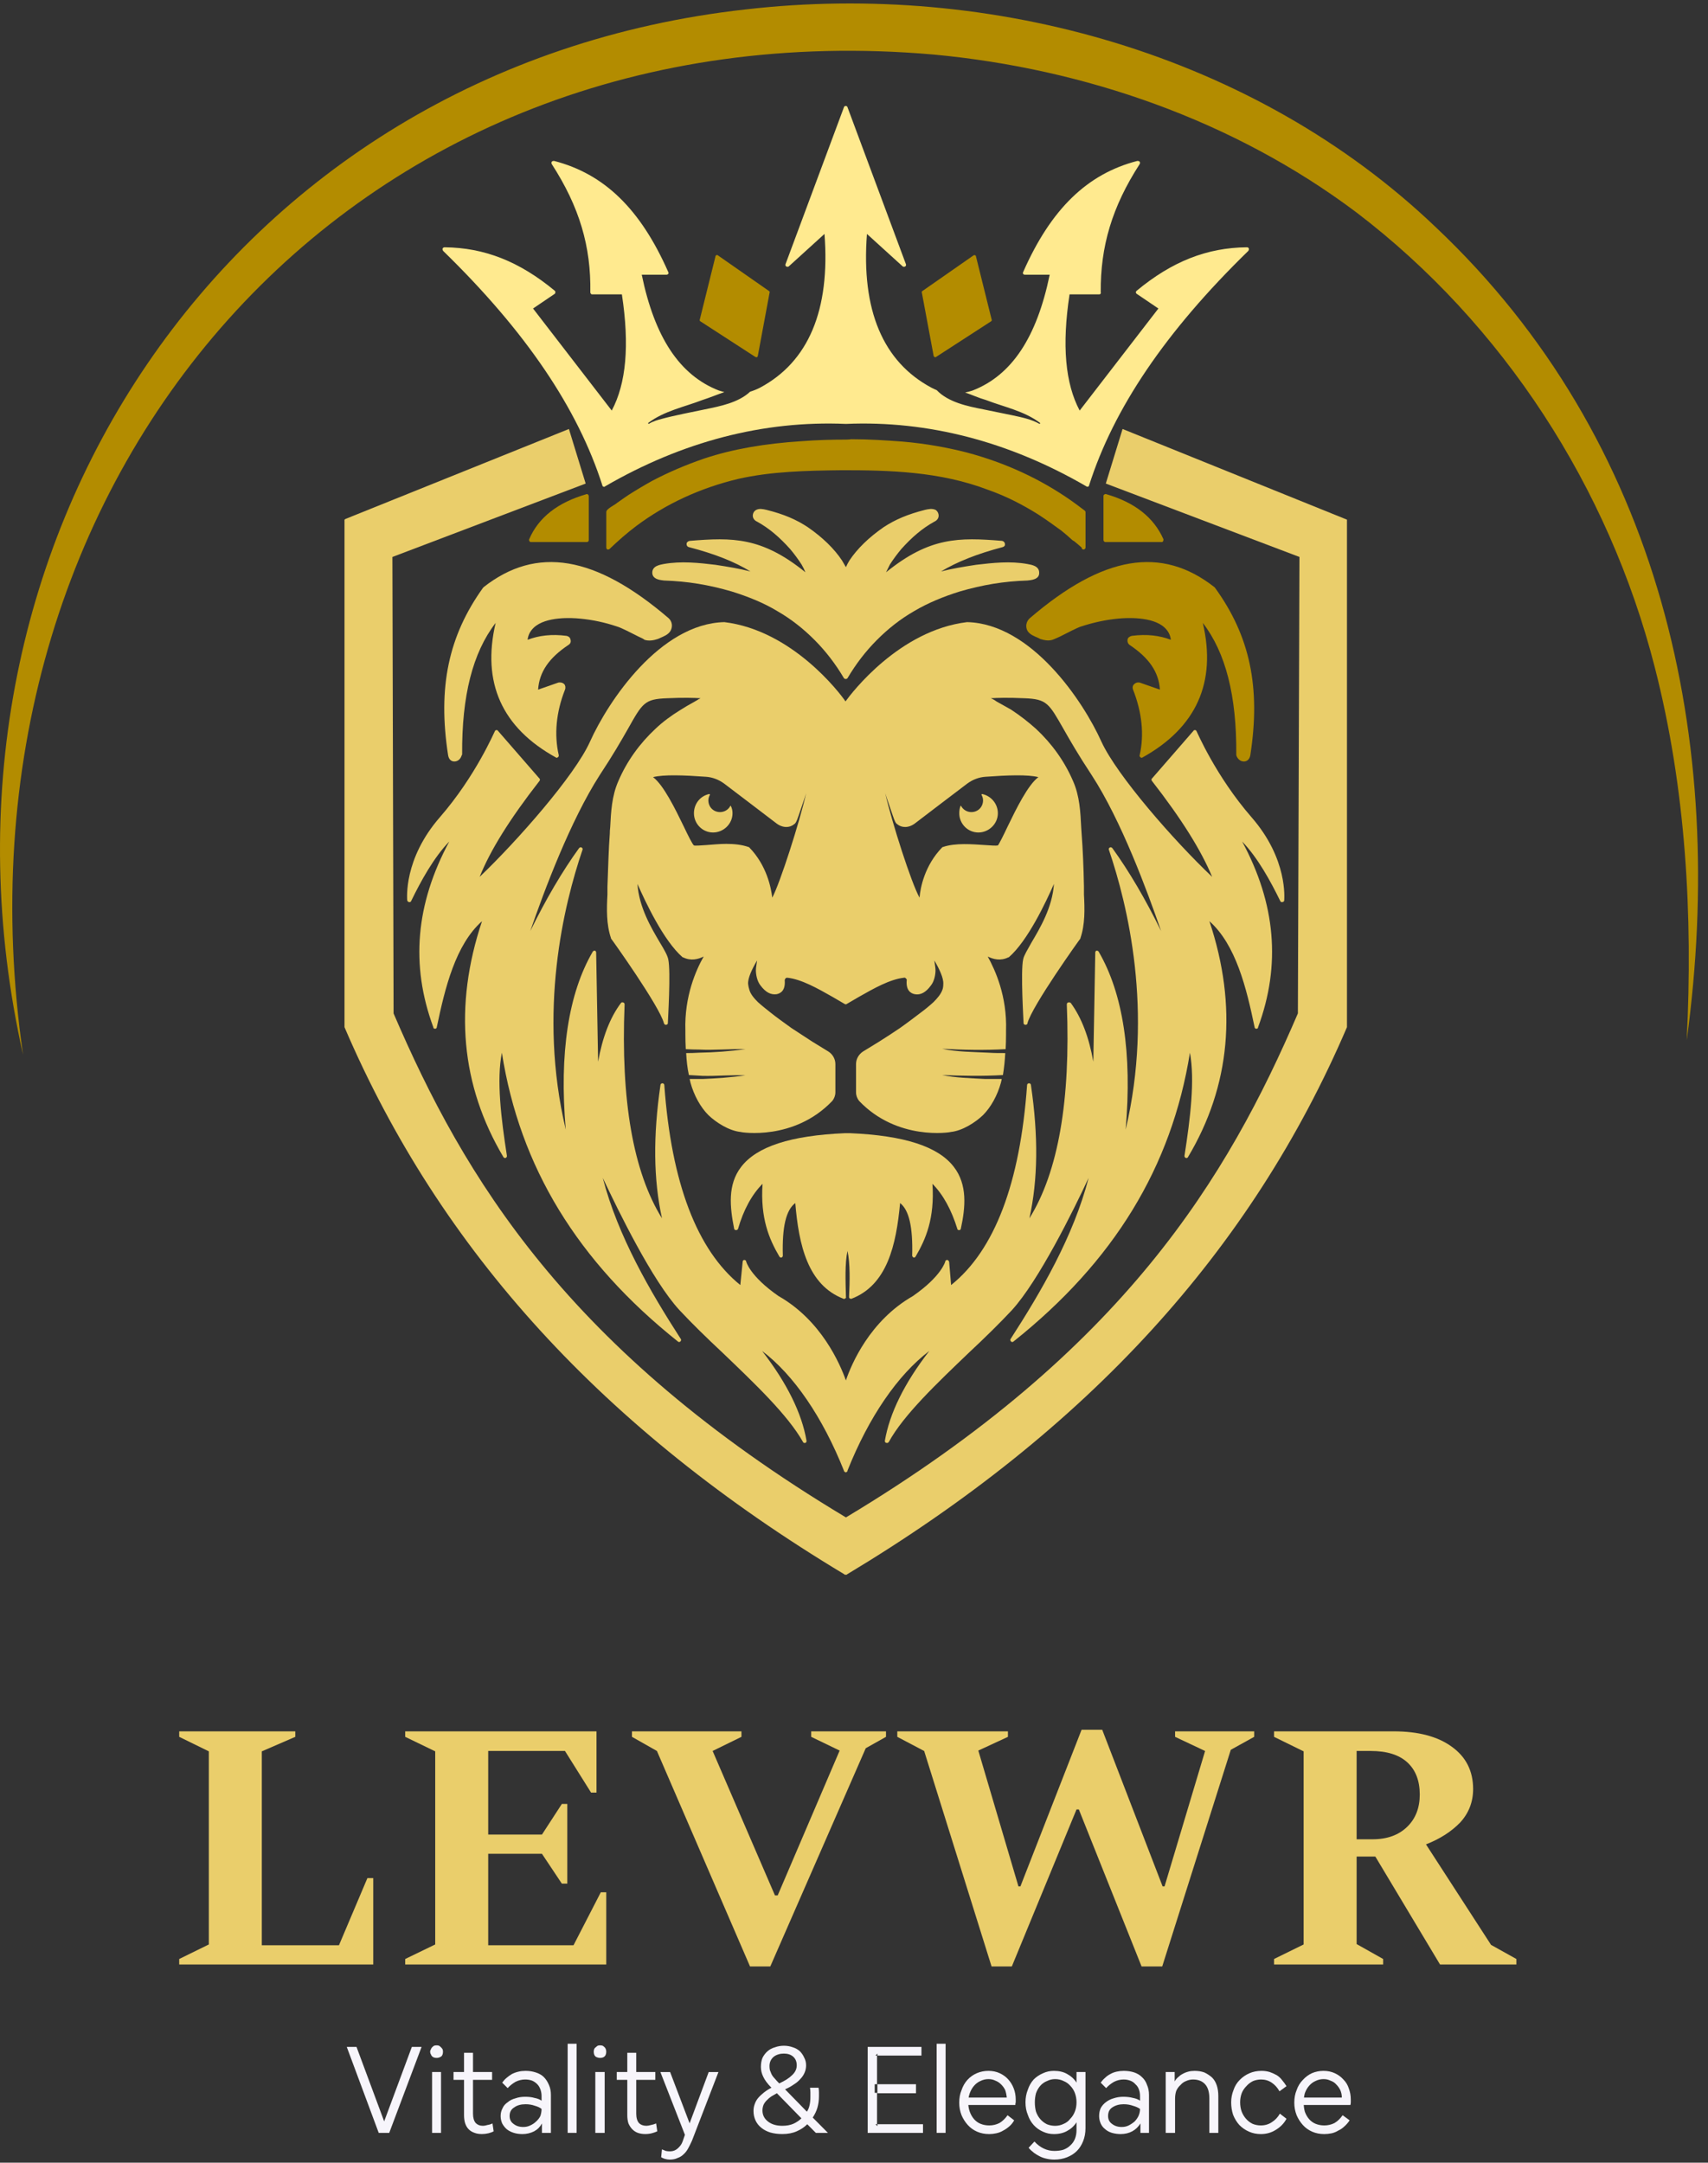 <svg xmlns="http://www.w3.org/2000/svg" fill="none" viewBox="0 0 79 100" height="100" width="79">
<rect x="0" y="0" width="79" height="100" fill="#333333" stroke="none"/>
<g clip-path="url(#clip0_6581_39024)">
<path fill="url(#paint0_linear_6581_39024)" d="M8.289 90.835V90.581L9.659 89.909V80.98L8.289 80.309V80.055H13.659V80.309L12.11 80.98V89.946H15.678L16.993 86.842H17.264V90.835H8.289Z"></path>
<path fill="url(#paint1_linear_6581_39024)" d="M18.742 90.835V90.581L20.13 89.909V80.98L18.742 80.309V80.055H27.59V82.886H27.338L26.131 80.962H22.581V84.828H25.067L25.987 83.412H26.239V87.096H25.987L25.067 85.717H22.581V89.946H26.527L27.789 87.496H28.041V90.835H18.742Z"></path>
<path fill="url(#paint2_linear_6581_39024)" d="M34.691 90.926L30.384 80.962L29.23 80.309V80.055H34.294V80.309L32.961 80.962L35.844 87.641H35.97L38.836 80.944L37.52 80.309V80.055H40.98V80.309L40.043 80.835L35.628 90.926H34.691Z"></path>
<path fill="url(#paint3_linear_6581_39024)" d="M45.863 90.926L42.745 80.963L41.502 80.309V80.055H46.62V80.309L45.25 80.944L47.106 87.224H47.197L50.026 79.982H50.981L53.774 87.224H53.864L55.739 80.963L54.351 80.309V80.055H58.009V80.309L56.928 80.908L53.756 90.926H52.801L49.9 83.667H49.792L46.8 90.926H45.863Z"></path>
<path fill="url(#paint4_linear_6581_39024)" d="M58.928 90.835V90.581L60.297 89.909V80.98L58.928 80.309V80.055H64.46C65.601 80.055 66.496 80.291 67.145 80.763C67.806 81.234 68.136 81.888 68.136 82.723C68.136 83.315 67.938 83.83 67.542 84.265C67.133 84.689 66.605 85.028 65.956 85.281L68.965 89.928L70.137 90.581V90.835H66.605L63.613 85.844H62.748V89.891L63.974 90.581V90.835H58.928ZM63.397 80.962H62.748V85.046H63.487C64.16 85.046 64.694 84.852 65.091 84.465C65.475 84.09 65.668 83.594 65.668 82.977C65.668 82.335 65.475 81.839 65.091 81.488C64.707 81.137 64.142 80.962 63.397 80.962Z" clip-rule="evenodd" fill-rule="evenodd"></path>
<path fill="#F7F5FB" d="M19.049 94.647H19.499L18.003 98.621H17.517L16.039 94.647H16.49L17.805 98.186H17.733L19.049 94.647Z"></path>
<path fill="#F7F5FB" d="M20.075 95.137C20.039 95.125 20.009 95.106 19.985 95.082C19.961 95.058 19.943 95.028 19.931 94.992C19.907 94.955 19.895 94.913 19.895 94.865C19.895 94.828 19.907 94.792 19.931 94.756C19.943 94.719 19.961 94.689 19.985 94.665C20.009 94.641 20.039 94.617 20.075 94.592C20.111 94.58 20.153 94.574 20.201 94.574C20.237 94.574 20.273 94.58 20.309 94.592C20.345 94.617 20.375 94.641 20.399 94.665C20.423 94.689 20.447 94.719 20.471 94.756C20.483 94.792 20.489 94.828 20.489 94.865C20.489 94.913 20.483 94.955 20.471 94.992C20.459 95.028 20.441 95.058 20.417 95.082C20.381 95.106 20.345 95.125 20.309 95.137C20.273 95.149 20.237 95.155 20.201 95.155C20.153 95.155 20.111 95.149 20.075 95.137ZM19.985 98.621V95.808H20.399V98.621H19.985Z"></path>
<path fill="#F7F5FB" d="M22.761 95.807V96.17H20.977V95.807H22.761ZM21.463 95.898V94.918H21.878V95.898H21.463ZM21.878 96.079V97.731C21.878 97.925 21.92 98.07 22.004 98.167C22.088 98.251 22.196 98.294 22.328 98.294C22.4 98.294 22.473 98.281 22.545 98.257C22.628 98.245 22.707 98.221 22.779 98.185L22.833 98.548C22.773 98.584 22.695 98.614 22.598 98.638C22.49 98.663 22.388 98.675 22.292 98.675C22.16 98.675 22.046 98.657 21.95 98.62C21.842 98.584 21.752 98.53 21.68 98.457C21.608 98.384 21.553 98.294 21.517 98.185C21.481 98.076 21.463 97.949 21.463 97.804V96.079H21.878Z"></path>
<path fill="#F7F5FB" d="M23.228 96.298C23.288 96.214 23.355 96.141 23.427 96.081C23.511 96.008 23.595 95.947 23.679 95.899C23.775 95.851 23.877 95.814 23.985 95.79C24.081 95.766 24.189 95.754 24.31 95.754C24.478 95.754 24.634 95.778 24.778 95.826C24.934 95.875 25.061 95.947 25.157 96.044C25.253 96.141 25.331 96.262 25.391 96.407C25.451 96.54 25.481 96.692 25.481 96.861V98.621H25.067V98.186C24.982 98.343 24.862 98.464 24.706 98.549C24.538 98.633 24.358 98.676 24.165 98.676C24.021 98.676 23.889 98.658 23.769 98.621C23.649 98.585 23.541 98.531 23.445 98.458C23.36 98.385 23.288 98.295 23.228 98.186C23.18 98.077 23.156 97.962 23.156 97.841C23.156 97.708 23.186 97.587 23.246 97.478C23.294 97.369 23.372 97.278 23.481 97.206C23.577 97.121 23.697 97.061 23.841 97.024C23.973 96.976 24.123 96.952 24.292 96.952C24.46 96.952 24.604 96.97 24.724 97.006C24.856 97.03 24.964 97.073 25.049 97.133V96.915C25.049 96.806 25.03 96.704 24.994 96.607C24.958 96.51 24.91 96.431 24.85 96.371C24.778 96.298 24.7 96.244 24.616 96.208C24.52 96.171 24.412 96.153 24.292 96.153C24.135 96.153 23.985 96.189 23.841 96.262C23.697 96.347 23.577 96.444 23.481 96.552L23.228 96.298ZM23.751 98.204C23.871 98.301 24.021 98.349 24.201 98.349C24.322 98.349 24.43 98.325 24.526 98.277C24.634 98.228 24.724 98.168 24.796 98.095C24.88 98.022 24.946 97.938 24.994 97.841C25.03 97.732 25.049 97.623 25.049 97.514C24.976 97.454 24.874 97.406 24.742 97.369C24.61 97.321 24.466 97.297 24.31 97.297C24.093 97.297 23.919 97.345 23.787 97.442C23.643 97.526 23.571 97.659 23.571 97.841C23.571 97.998 23.631 98.119 23.751 98.204Z" clip-rule="evenodd" fill-rule="evenodd"></path>
<path fill="#F7F5FB" d="M26.256 94.5H26.67V98.62H26.256V94.5Z"></path>
<path fill="#F7F5FB" d="M27.643 95.137C27.595 95.125 27.559 95.106 27.535 95.082C27.511 95.058 27.493 95.028 27.481 94.992C27.469 94.955 27.463 94.913 27.463 94.865C27.463 94.828 27.469 94.792 27.481 94.756C27.493 94.719 27.517 94.689 27.553 94.665C27.577 94.641 27.607 94.617 27.643 94.592C27.679 94.58 27.715 94.574 27.751 94.574C27.799 94.574 27.841 94.58 27.877 94.592C27.913 94.617 27.944 94.641 27.968 94.665C27.992 94.689 28.01 94.719 28.022 94.756C28.034 94.792 28.04 94.828 28.04 94.865C28.04 94.913 28.034 94.955 28.022 94.992C28.01 95.028 27.992 95.058 27.968 95.082C27.944 95.106 27.913 95.125 27.877 95.137C27.841 95.149 27.799 95.155 27.751 95.155C27.715 95.155 27.679 95.149 27.643 95.137ZM27.535 98.621V95.808H27.968V98.621H27.535Z"></path>
<path fill="#F7F5FB" d="M30.311 95.807V96.17H28.527V95.807H30.311ZM29.014 95.898V94.918H29.428V95.898H29.014ZM29.428 96.079V97.731C29.428 97.925 29.47 98.07 29.555 98.167C29.639 98.251 29.753 98.294 29.897 98.294C29.957 98.294 30.029 98.281 30.113 98.257C30.185 98.245 30.263 98.221 30.348 98.185L30.401 98.548C30.329 98.584 30.245 98.614 30.149 98.638C30.053 98.663 29.951 98.675 29.843 98.675C29.723 98.675 29.609 98.657 29.5 98.62C29.404 98.584 29.32 98.53 29.248 98.457C29.176 98.384 29.116 98.294 29.068 98.185C29.032 98.076 29.014 97.949 29.014 97.804V96.079H29.428Z"></path>
<path fill="#F7F5FB" d="M30.545 95.809H30.995L31.933 98.277H31.86L32.779 95.809H33.23L32.005 98.985C31.945 99.118 31.884 99.239 31.824 99.348C31.764 99.457 31.692 99.547 31.608 99.62C31.536 99.692 31.446 99.747 31.338 99.783C31.242 99.832 31.122 99.856 30.977 99.856C30.905 99.856 30.827 99.844 30.743 99.82C30.671 99.795 30.617 99.771 30.581 99.747L30.617 99.384C30.677 99.408 30.737 99.432 30.797 99.457C30.857 99.469 30.917 99.475 30.977 99.475C31.073 99.475 31.158 99.457 31.23 99.42C31.302 99.384 31.368 99.329 31.428 99.257C31.488 99.196 31.536 99.118 31.572 99.021C31.608 98.924 31.644 98.821 31.68 98.712L30.545 95.809Z"></path>
<path fill="#F7F5FB" d="M37.339 98.222C37.206 98.355 37.044 98.464 36.852 98.548C36.66 98.633 36.438 98.675 36.185 98.675C35.981 98.675 35.795 98.651 35.627 98.603C35.47 98.554 35.332 98.482 35.212 98.385C35.092 98.288 35.002 98.173 34.942 98.04C34.882 97.907 34.852 97.762 34.852 97.605C34.852 97.496 34.87 97.393 34.906 97.296C34.942 97.187 34.996 97.09 35.068 97.006C35.14 96.921 35.23 96.836 35.338 96.751C35.446 96.667 35.56 96.594 35.681 96.534C35.501 96.352 35.374 96.183 35.302 96.025C35.23 95.88 35.194 95.729 35.194 95.572C35.194 95.415 35.218 95.275 35.266 95.154C35.326 95.034 35.404 94.931 35.501 94.846C35.596 94.761 35.711 94.701 35.843 94.664C35.975 94.616 36.113 94.592 36.257 94.592C36.401 94.592 36.54 94.616 36.672 94.664C36.792 94.701 36.9 94.761 36.996 94.846C37.08 94.931 37.146 95.027 37.194 95.136C37.255 95.245 37.284 95.366 37.284 95.499C37.284 95.62 37.26 95.735 37.212 95.844C37.164 95.953 37.098 96.05 37.014 96.134C36.93 96.231 36.828 96.316 36.708 96.388C36.588 96.473 36.456 96.546 36.311 96.606L37.321 97.641C37.381 97.556 37.423 97.453 37.447 97.332C37.471 97.223 37.483 97.103 37.483 96.969C37.483 96.897 37.483 96.824 37.483 96.751C37.483 96.679 37.477 96.606 37.465 96.534H37.861C37.873 96.606 37.879 96.673 37.879 96.733C37.879 96.806 37.879 96.873 37.879 96.933C37.879 97.115 37.855 97.29 37.807 97.459C37.759 97.617 37.687 97.768 37.591 97.913L38.294 98.621H37.735L37.339 98.222ZM35.933 96.788C35.849 96.836 35.765 96.885 35.681 96.933C35.609 96.981 35.536 97.042 35.465 97.115C35.404 97.175 35.356 97.242 35.32 97.314C35.284 97.399 35.266 97.49 35.266 97.586C35.266 97.792 35.35 97.962 35.519 98.094C35.687 98.228 35.909 98.294 36.185 98.294C36.377 98.294 36.546 98.264 36.69 98.203C36.846 98.131 36.972 98.046 37.068 97.949L35.933 96.788ZM36.636 95.953C36.78 95.82 36.852 95.669 36.852 95.499C36.852 95.33 36.798 95.197 36.69 95.1C36.582 95.003 36.437 94.955 36.257 94.955C36.161 94.955 36.077 94.967 36.005 94.991C35.921 95.015 35.849 95.052 35.789 95.1C35.729 95.148 35.681 95.209 35.645 95.281C35.609 95.354 35.591 95.439 35.591 95.535C35.591 95.596 35.597 95.657 35.609 95.717C35.633 95.778 35.657 95.838 35.681 95.898C35.717 95.971 35.765 96.038 35.825 96.098C35.885 96.171 35.957 96.249 36.041 96.334C36.305 96.213 36.504 96.086 36.636 95.953Z" clip-rule="evenodd" fill-rule="evenodd"></path>
<path fill="#F7F5FB" d="M42.692 98.222V98.621H40.133V94.647H42.62V95.046H40.565V96.371H40.457V96.77H40.565V98.222H42.692ZM40.583 95.046V94.955L40.493 95.046H40.583ZM40.583 98.222H40.493L40.583 98.312V98.222ZM42.367 96.788V96.371H40.583V96.788H42.367Z" clip-rule="evenodd" fill-rule="evenodd"></path>
<path fill="#F7F5FB" d="M43.322 94.5H43.737V98.62H43.322V94.5Z"></path>
<path fill="#F7F5FB" d="M44.475 96.643C44.535 96.462 44.626 96.304 44.746 96.171C44.866 96.038 45.01 95.935 45.178 95.863C45.346 95.79 45.527 95.754 45.719 95.754C45.911 95.754 46.085 95.79 46.241 95.863C46.398 95.935 46.53 96.032 46.638 96.153C46.746 96.274 46.83 96.413 46.89 96.571C46.95 96.728 46.98 96.897 46.98 97.079C46.98 97.127 46.98 97.169 46.98 97.206C46.968 97.242 46.962 97.284 46.962 97.333H44.692V96.988H46.566C46.554 96.867 46.53 96.752 46.494 96.643C46.446 96.546 46.386 96.462 46.313 96.389C46.23 96.304 46.139 96.244 46.043 96.208C45.947 96.159 45.839 96.135 45.719 96.135C45.587 96.135 45.461 96.165 45.34 96.226C45.232 96.274 45.136 96.347 45.052 96.444C44.968 96.54 44.902 96.655 44.854 96.788C44.806 96.921 44.782 97.061 44.782 97.206C44.782 97.363 44.806 97.508 44.854 97.641C44.902 97.774 44.968 97.889 45.052 97.986C45.136 98.083 45.238 98.156 45.358 98.204C45.478 98.252 45.611 98.277 45.755 98.277C45.923 98.277 46.079 98.24 46.223 98.168C46.367 98.083 46.494 97.962 46.602 97.805L46.908 98.041C46.848 98.15 46.776 98.24 46.692 98.313C46.596 98.397 46.5 98.464 46.404 98.513C46.307 98.573 46.199 98.615 46.079 98.64C45.971 98.664 45.863 98.676 45.755 98.676C45.551 98.676 45.364 98.64 45.196 98.567C45.028 98.494 44.884 98.391 44.764 98.258C44.644 98.125 44.547 97.974 44.475 97.805C44.403 97.623 44.367 97.43 44.367 97.224C44.367 97.006 44.403 96.812 44.475 96.643Z"></path>
<path fill="#F7F5FB" d="M47.54 96.625C47.6 96.444 47.69 96.286 47.81 96.153C47.93 96.032 48.074 95.935 48.243 95.863C48.399 95.79 48.567 95.754 48.747 95.754C48.988 95.754 49.192 95.802 49.36 95.899C49.54 95.996 49.684 96.129 49.792 96.298V95.808H50.207V98.404C50.207 98.621 50.171 98.821 50.099 99.002C50.027 99.184 49.931 99.335 49.81 99.456C49.69 99.577 49.54 99.674 49.36 99.747C49.18 99.819 48.981 99.856 48.765 99.856C48.645 99.856 48.531 99.843 48.423 99.819C48.303 99.795 48.195 99.759 48.098 99.71C48.002 99.662 47.912 99.608 47.828 99.547C47.732 99.474 47.648 99.396 47.576 99.311L47.846 99.021C47.978 99.166 48.123 99.275 48.279 99.347C48.435 99.42 48.597 99.456 48.765 99.456C48.921 99.456 49.06 99.438 49.18 99.402C49.312 99.353 49.42 99.287 49.504 99.202C49.6 99.117 49.672 99.014 49.72 98.894C49.768 98.773 49.792 98.64 49.792 98.494V98.131C49.684 98.301 49.54 98.434 49.36 98.531C49.192 98.627 48.988 98.676 48.747 98.676C48.567 98.676 48.399 98.64 48.243 98.567C48.074 98.494 47.93 98.391 47.81 98.258C47.69 98.125 47.6 97.968 47.54 97.787C47.468 97.617 47.432 97.424 47.432 97.206C47.432 97 47.468 96.806 47.54 96.625ZM48.423 96.226C48.303 96.274 48.201 96.347 48.116 96.444C48.032 96.54 47.966 96.655 47.918 96.788C47.882 96.921 47.864 97.061 47.864 97.206C47.864 97.363 47.882 97.508 47.918 97.641C47.966 97.774 48.032 97.889 48.116 97.986C48.201 98.083 48.303 98.162 48.423 98.222C48.543 98.27 48.669 98.295 48.801 98.295C48.945 98.295 49.078 98.264 49.198 98.204C49.318 98.156 49.42 98.077 49.504 97.968C49.6 97.871 49.672 97.756 49.72 97.623C49.768 97.502 49.792 97.363 49.792 97.206C49.792 97.061 49.768 96.921 49.72 96.788C49.672 96.655 49.6 96.54 49.504 96.444C49.42 96.347 49.318 96.274 49.198 96.226C49.078 96.165 48.945 96.135 48.801 96.135C48.669 96.135 48.543 96.165 48.423 96.226Z" clip-rule="evenodd" fill-rule="evenodd"></path>
<path fill="#F7F5FB" d="M50.91 96.298C50.97 96.214 51.036 96.141 51.108 96.081C51.18 96.008 51.264 95.947 51.36 95.899C51.444 95.851 51.541 95.814 51.649 95.79C51.757 95.766 51.865 95.754 51.973 95.754C52.153 95.754 52.316 95.778 52.46 95.826C52.604 95.875 52.724 95.947 52.82 96.044C52.928 96.141 53.006 96.262 53.054 96.407C53.114 96.54 53.144 96.692 53.144 96.861V98.621H52.748V98.186C52.652 98.343 52.526 98.464 52.37 98.549C52.213 98.633 52.033 98.676 51.829 98.676C51.697 98.676 51.565 98.658 51.432 98.621C51.312 98.585 51.21 98.531 51.126 98.458C51.03 98.385 50.958 98.295 50.91 98.186C50.862 98.077 50.838 97.962 50.838 97.841C50.838 97.708 50.862 97.587 50.91 97.478C50.97 97.369 51.048 97.278 51.144 97.206C51.252 97.121 51.372 97.061 51.505 97.024C51.649 96.976 51.799 96.952 51.955 96.952C52.123 96.952 52.273 96.97 52.406 97.006C52.538 97.03 52.646 97.073 52.73 97.133V96.915C52.73 96.806 52.712 96.704 52.676 96.607C52.64 96.51 52.586 96.431 52.514 96.371C52.454 96.298 52.376 96.244 52.28 96.208C52.183 96.171 52.081 96.153 51.973 96.153C51.817 96.153 51.667 96.189 51.523 96.262C51.378 96.347 51.258 96.444 51.162 96.552L50.91 96.298ZM51.432 98.204C51.553 98.301 51.703 98.349 51.883 98.349C52.003 98.349 52.111 98.325 52.207 98.277C52.303 98.228 52.394 98.168 52.478 98.095C52.55 98.022 52.61 97.938 52.658 97.841C52.706 97.732 52.73 97.623 52.73 97.514C52.646 97.454 52.538 97.406 52.406 97.369C52.273 97.321 52.129 97.297 51.973 97.297C51.769 97.297 51.595 97.345 51.45 97.442C51.318 97.526 51.252 97.659 51.252 97.841C51.252 97.998 51.312 98.119 51.432 98.204Z" clip-rule="evenodd" fill-rule="evenodd"></path>
<path fill="#F7F5FB" d="M53.918 95.808H54.332V96.244C54.368 96.171 54.423 96.105 54.495 96.044C54.555 95.984 54.621 95.935 54.693 95.899C54.777 95.851 54.867 95.814 54.963 95.79C55.047 95.766 55.143 95.754 55.252 95.754C55.42 95.754 55.57 95.778 55.702 95.826C55.834 95.887 55.954 95.966 56.062 96.062C56.159 96.159 56.231 96.28 56.279 96.425C56.327 96.571 56.351 96.734 56.351 96.915V98.621H55.936V97.024C55.936 96.734 55.87 96.516 55.738 96.371C55.606 96.226 55.42 96.153 55.179 96.153C55.071 96.153 54.963 96.177 54.855 96.226C54.759 96.262 54.675 96.323 54.603 96.407C54.519 96.48 54.453 96.571 54.404 96.68C54.368 96.788 54.35 96.909 54.35 97.043V98.621H53.918V95.808Z"></path>
<path fill="#F7F5FB" d="M57.053 96.643C57.113 96.462 57.21 96.304 57.342 96.171C57.474 96.038 57.624 95.935 57.792 95.863C57.96 95.79 58.147 95.754 58.351 95.754C58.483 95.754 58.609 95.772 58.729 95.808C58.837 95.845 58.946 95.893 59.054 95.954C59.15 96.014 59.234 96.093 59.306 96.189C59.378 96.274 59.444 96.365 59.504 96.462L59.18 96.698C59.084 96.528 58.964 96.395 58.819 96.298C58.675 96.201 58.513 96.153 58.333 96.153C58.201 96.153 58.075 96.177 57.955 96.226C57.834 96.286 57.732 96.365 57.648 96.462C57.552 96.558 57.48 96.667 57.432 96.788C57.384 96.921 57.36 97.061 57.36 97.206C57.36 97.363 57.384 97.508 57.432 97.641C57.48 97.762 57.546 97.871 57.63 97.968C57.714 98.065 57.816 98.143 57.937 98.204C58.057 98.252 58.183 98.277 58.315 98.277C58.507 98.277 58.675 98.228 58.819 98.131C58.976 98.034 59.102 97.901 59.198 97.732L59.504 97.968C59.396 98.174 59.234 98.343 59.018 98.476C58.813 98.609 58.579 98.676 58.315 98.676C58.123 98.676 57.942 98.64 57.774 98.567C57.606 98.494 57.456 98.391 57.324 98.258C57.204 98.125 57.108 97.968 57.035 97.787C56.975 97.605 56.945 97.411 56.945 97.206C56.945 97.012 56.981 96.825 57.053 96.643Z"></path>
<path fill="#F7F5FB" d="M59.973 96.643C60.034 96.462 60.13 96.304 60.262 96.171C60.382 96.038 60.52 95.935 60.676 95.863C60.844 95.79 61.025 95.754 61.217 95.754C61.409 95.754 61.583 95.79 61.739 95.863C61.896 95.935 62.028 96.032 62.136 96.153C62.256 96.274 62.34 96.413 62.388 96.571C62.448 96.728 62.478 96.897 62.478 97.079C62.478 97.127 62.478 97.169 62.478 97.206C62.478 97.242 62.472 97.284 62.46 97.333H60.19L60.208 96.988H62.064C62.064 96.867 62.04 96.752 61.992 96.643C61.944 96.546 61.884 96.462 61.812 96.389C61.739 96.304 61.649 96.244 61.541 96.208C61.445 96.159 61.337 96.135 61.217 96.135C61.085 96.135 60.959 96.165 60.838 96.226C60.73 96.274 60.634 96.347 60.55 96.444C60.466 96.54 60.4 96.655 60.352 96.788C60.316 96.921 60.298 97.061 60.298 97.206C60.298 97.363 60.316 97.508 60.352 97.641C60.4 97.774 60.466 97.889 60.55 97.986C60.634 98.083 60.736 98.156 60.856 98.204C60.977 98.252 61.109 98.277 61.253 98.277C61.421 98.277 61.577 98.24 61.721 98.168C61.866 98.083 61.992 97.962 62.1 97.805L62.424 98.041C62.352 98.15 62.274 98.24 62.19 98.313C62.106 98.397 62.01 98.464 61.902 98.513C61.806 98.573 61.703 98.615 61.595 98.64C61.475 98.664 61.361 98.676 61.253 98.676C61.049 98.676 60.862 98.64 60.694 98.567C60.526 98.494 60.382 98.391 60.262 98.258C60.142 98.125 60.045 97.974 59.973 97.805C59.901 97.623 59.865 97.43 59.865 97.224C59.865 97.006 59.901 96.812 59.973 96.643Z"></path>
<path fill="url(#paint5_linear_6581_39024)" d="M24.565 25.064C24.529 25.064 24.493 25.046 24.493 25.028C24.469 24.991 24.463 24.961 24.475 24.937C24.907 23.921 25.808 23.231 27.124 22.85C27.148 22.838 27.172 22.844 27.196 22.868C27.214 22.886 27.232 22.904 27.232 22.941V24.973C27.232 25.027 27.196 25.064 27.142 25.064H24.565Z"></path>
<path fill="url(#paint6_linear_6581_39024)" d="M22.366 27.151C24.817 25.227 27.538 25.681 30.926 28.585C31.088 28.73 31.125 28.966 31.016 29.166C30.908 29.347 30.71 29.42 30.548 29.492L30.512 29.51C30.488 29.523 30.458 29.535 30.422 29.547C30.259 29.601 30.025 29.655 29.809 29.583C29.773 29.547 29.665 29.492 29.539 29.438C29.214 29.274 28.728 29.02 28.529 28.966C27.989 28.784 27.412 28.657 26.817 28.603C26.457 28.567 25.25 28.494 24.691 29.02C24.523 29.178 24.427 29.365 24.403 29.583C24.925 29.383 25.52 29.311 26.205 29.401C26.295 29.42 26.367 29.474 26.385 29.565C26.421 29.674 26.385 29.764 26.295 29.819C25.394 30.418 24.943 31.071 24.889 31.888L25.826 31.561C25.916 31.543 26.025 31.561 26.097 31.634C26.151 31.688 26.169 31.797 26.133 31.888C25.718 32.941 25.628 33.975 25.844 34.919C25.844 34.955 25.844 34.991 25.808 35.009C25.772 35.046 25.736 35.046 25.718 35.028C23.213 33.648 22.276 31.561 22.925 28.802C21.862 30.182 21.357 32.178 21.375 34.882C21.375 34.895 21.369 34.907 21.357 34.919C21.303 35.1 21.177 35.209 21.015 35.209C20.889 35.209 20.762 35.136 20.726 34.919C20.24 31.779 20.744 29.401 22.348 27.169C22.36 27.169 22.366 27.163 22.366 27.151Z"></path>
<path fill="url(#paint7_linear_6581_39024)" d="M34.927 16.498L32.404 14.864C32.368 14.846 32.35 14.81 32.368 14.774L33.089 11.87C33.089 11.833 33.107 11.809 33.144 11.797C33.167 11.785 33.191 11.791 33.215 11.815L35.558 13.449C35.594 13.467 35.612 13.503 35.594 13.539L35.054 16.443C35.054 16.467 35.042 16.492 35.017 16.516C35.006 16.516 34.993 16.516 34.981 16.516C34.958 16.516 34.939 16.51 34.927 16.498Z"></path>
<path fill="url(#paint8_linear_6581_39024)" d="M43.181 16.443L42.64 13.539C42.622 13.503 42.64 13.467 42.676 13.448L45.019 11.815C45.037 11.797 45.073 11.797 45.091 11.797C45.127 11.815 45.145 11.833 45.145 11.87L45.866 14.773C45.884 14.81 45.866 14.846 45.83 14.864L43.307 16.497C43.295 16.509 43.283 16.516 43.271 16.516C43.259 16.516 43.247 16.516 43.235 16.516C43.199 16.491 43.181 16.467 43.181 16.443Z"></path>
<path fill="#EACE6B" d="M33.089 26.116C33.684 26.207 34.225 26.297 34.711 26.424C33.972 25.971 33.053 25.608 31.864 25.299C31.792 25.281 31.756 25.227 31.756 25.154C31.756 25.081 31.81 25.027 31.9 25.009C33.882 24.846 35.234 24.827 37.252 26.461C37.204 26.34 37.144 26.219 37.072 26.098C36.916 25.856 36.742 25.62 36.549 25.39C36.063 24.846 35.576 24.428 35.018 24.12C34.891 24.065 34.819 23.956 34.819 23.847C34.819 23.738 34.873 23.63 34.981 23.575C35.126 23.503 35.288 23.539 35.45 23.575C36.261 23.775 36.838 24.029 37.36 24.374C38.045 24.846 38.586 25.372 38.946 25.916C39.006 26.013 39.066 26.116 39.126 26.225C39.175 26.116 39.228 26.013 39.288 25.916C39.649 25.372 40.19 24.846 40.874 24.374C41.397 24.029 41.992 23.775 42.785 23.575C42.947 23.539 43.109 23.503 43.271 23.575C43.361 23.63 43.415 23.738 43.415 23.847C43.415 23.956 43.343 24.065 43.217 24.12C42.658 24.428 42.172 24.846 41.685 25.39C41.493 25.62 41.319 25.856 41.163 26.098C41.103 26.219 41.042 26.34 40.983 26.461C43.001 24.827 44.352 24.846 46.353 25.009C46.425 25.027 46.479 25.081 46.479 25.154C46.497 25.227 46.443 25.281 46.371 25.299C45.199 25.608 44.28 25.971 43.523 26.424C44.01 26.297 44.551 26.207 45.145 26.116C45.92 26.025 46.731 25.934 47.524 26.08C47.722 26.116 48.065 26.17 48.065 26.479C48.083 26.806 47.668 26.824 47.524 26.842C46.425 26.878 45.452 27.041 44.389 27.35C43.632 27.586 42.929 27.876 42.28 28.258C41.649 28.62 41.073 29.074 40.55 29.601C40.045 30.109 39.595 30.689 39.198 31.361C39.175 31.385 39.15 31.397 39.126 31.397C39.09 31.397 39.06 31.385 39.036 31.361C38.64 30.689 38.189 30.109 37.685 29.601C37.162 29.074 36.585 28.62 35.955 28.258C35.324 27.876 34.603 27.586 33.846 27.35C32.783 27.041 31.81 26.878 30.711 26.842C30.584 26.824 30.17 26.806 30.17 26.479C30.17 26.17 30.512 26.116 30.692 26.08C31.503 25.934 32.332 26.025 33.089 26.116Z"></path>
<path fill="url(#paint9_linear_6581_39024)" d="M49.092 24.537C48.749 24.283 48.389 24.029 48.028 23.793C47.307 23.339 46.532 22.94 45.703 22.65C43.469 21.797 41.126 21.742 38.946 21.742C37.288 21.761 35.684 21.797 34.152 22.142C32.404 22.559 30.818 23.285 29.431 24.32C28.998 24.646 28.584 25.009 28.187 25.39C28.163 25.402 28.145 25.408 28.133 25.408C28.121 25.408 28.109 25.408 28.097 25.408C28.061 25.39 28.043 25.354 28.043 25.318V23.684C28.043 23.593 28.115 23.521 28.476 23.303C28.512 23.279 28.536 23.261 28.548 23.249C28.716 23.128 28.89 23.007 29.07 22.886C29.431 22.656 29.797 22.438 30.169 22.232C30.926 21.833 31.737 21.488 32.584 21.198C33.9 20.762 35.377 20.508 37.09 20.399C37.792 20.345 38.477 20.327 39.126 20.327C39.21 20.327 39.294 20.321 39.378 20.309C40.207 20.309 41 20.363 41.739 20.418C42.802 20.508 43.811 20.69 44.73 20.926C46.496 21.398 48.118 22.142 49.56 23.158C49.764 23.303 49.968 23.454 50.173 23.612C50.191 23.63 50.209 23.648 50.209 23.684V25.318C50.209 25.372 50.155 25.408 50.119 25.408C50.065 25.408 50.029 25.372 50.029 25.318C49.992 25.281 49.776 25.1 49.686 25.027C49.638 25.003 49.602 24.979 49.578 24.955C49.422 24.809 49.26 24.671 49.092 24.537Z"></path>
<path fill="url(#paint10_linear_6581_39024)" d="M53.814 24.936C53.814 24.961 53.808 24.991 53.796 25.027C53.784 25.051 53.76 25.064 53.724 25.064H51.129C51.093 25.064 51.039 25.027 51.039 24.973V22.94C51.039 22.904 51.051 22.879 51.075 22.867C51.111 22.849 51.129 22.831 51.165 22.849C52.481 23.23 53.364 23.92 53.814 24.936Z"></path>
<path fill="url(#paint11_linear_6581_39024)" d="M57.742 11.597C53.903 15.336 51.506 18.893 50.371 22.45C50.371 22.474 50.353 22.493 50.317 22.505C50.317 22.505 50.305 22.505 50.281 22.505C50.269 22.505 50.257 22.499 50.245 22.487C46.677 20.418 42.928 19.438 39.126 19.601C35.306 19.438 31.557 20.418 27.989 22.487C27.965 22.511 27.941 22.517 27.917 22.505C27.881 22.493 27.863 22.474 27.863 22.45C26.727 18.893 24.331 15.336 20.492 11.597C20.474 11.561 20.456 11.525 20.474 11.488C20.492 11.452 20.528 11.434 20.564 11.434C22.402 11.452 24.024 12.087 25.664 13.448C25.688 13.473 25.694 13.497 25.682 13.521C25.682 13.557 25.682 13.575 25.646 13.594L24.655 14.265L28.295 18.984C28.962 17.732 29.124 15.971 28.764 13.612H27.394C27.37 13.612 27.352 13.606 27.34 13.594C27.316 13.569 27.304 13.545 27.304 13.521C27.34 11.398 26.8 9.565 25.52 7.586C25.502 7.55 25.502 7.514 25.52 7.478C25.556 7.441 25.592 7.441 25.628 7.441C27.953 8.04 29.629 9.674 30.908 12.577C30.926 12.614 30.926 12.632 30.908 12.668C30.89 12.686 30.854 12.704 30.818 12.704H29.683C30.278 15.59 31.431 17.351 33.251 18.058C33.335 18.082 33.419 18.107 33.503 18.131C33.179 18.24 32.837 18.385 32.494 18.494C31.647 18.82 30.71 19.002 29.971 19.565L30.007 19.601C30.206 19.474 30.422 19.419 30.62 19.365C31.071 19.238 32.152 19.02 32.602 18.929C33.305 18.784 34.152 18.621 34.693 18.113C34.849 18.064 34.999 18.004 35.143 17.931C37.396 16.733 38.405 14.338 38.135 10.817L36.477 12.323C36.441 12.341 36.405 12.341 36.369 12.323C36.333 12.305 36.315 12.251 36.333 12.214L39.036 4.955C39.054 4.882 39.18 4.882 39.198 4.955L41.901 12.214C41.919 12.251 41.901 12.305 41.865 12.323C41.829 12.341 41.793 12.341 41.757 12.323L40.099 10.817C39.829 14.338 40.838 16.733 43.091 17.931C43.163 17.968 43.241 18.004 43.325 18.04C43.865 18.603 44.748 18.784 45.487 18.929L46.821 19.202C47.235 19.292 47.704 19.383 48.082 19.601L48.118 19.565C47.38 19.002 46.443 18.82 45.596 18.494C45.271 18.403 44.965 18.258 44.64 18.149C44.76 18.125 44.875 18.095 44.983 18.058C46.803 17.351 47.956 15.59 48.551 12.704H47.398C47.373 12.704 47.349 12.692 47.325 12.668C47.307 12.632 47.307 12.614 47.325 12.577C48.605 9.674 50.281 8.04 52.606 7.441C52.642 7.441 52.678 7.441 52.714 7.478C52.732 7.514 52.732 7.55 52.714 7.586C51.434 9.565 50.894 11.398 50.912 13.521C50.924 13.545 50.918 13.569 50.894 13.594C50.882 13.606 50.858 13.612 50.822 13.612H49.47C49.11 15.971 49.272 17.732 49.938 18.984L53.579 14.265L52.588 13.594C52.563 13.582 52.545 13.557 52.534 13.521C52.534 13.497 52.545 13.473 52.57 13.448C54.209 12.087 55.831 11.452 57.669 11.434C57.724 11.434 57.742 11.452 57.76 11.488C57.778 11.525 57.76 11.561 57.742 11.597Z"></path>
<path fill="url(#paint12_linear_6581_39024)" d="M56.191 27.169C57.813 29.401 58.318 31.779 57.831 34.919C57.795 35.136 57.651 35.209 57.543 35.209C57.543 35.209 57.537 35.209 57.525 35.209C57.381 35.209 57.236 35.1 57.182 34.919C57.182 34.907 57.182 34.895 57.182 34.882C57.2 32.178 56.696 30.182 55.633 28.802C56.281 31.561 55.326 33.648 52.839 35.028C52.803 35.046 52.767 35.046 52.749 35.009C52.713 34.991 52.695 34.955 52.713 34.919C52.929 33.975 52.821 32.941 52.407 31.888C52.371 31.797 52.389 31.688 52.461 31.634C52.533 31.561 52.623 31.543 52.713 31.561L53.65 31.888C53.596 31.071 53.145 30.418 52.244 29.819C52.172 29.764 52.136 29.674 52.154 29.565C52.172 29.474 52.263 29.42 52.353 29.401C53.038 29.311 53.632 29.383 54.155 29.583C54.131 29.365 54.035 29.178 53.866 29.02C53.308 28.494 52.082 28.567 51.722 28.603C51.145 28.657 50.569 28.784 50.01 28.966C49.83 29.02 49.343 29.274 49.019 29.438C48.893 29.492 48.784 29.547 48.73 29.565C48.514 29.655 48.298 29.601 48.118 29.547C48.094 29.535 48.07 29.523 48.045 29.51L48.01 29.492C47.847 29.42 47.631 29.347 47.523 29.166C47.415 28.966 47.469 28.73 47.631 28.585C51.019 25.681 53.722 25.227 56.173 27.151C56.185 27.163 56.191 27.169 56.191 27.169Z"></path>
<path fill="#EACE6B" d="M44.443 56.807C44.443 56.843 44.407 56.879 44.371 56.879C44.317 56.879 44.281 56.861 44.281 56.825C44.011 55.954 43.632 55.246 43.128 54.738C43.236 56.335 42.821 57.297 42.353 58.095C42.335 58.132 42.299 58.15 42.263 58.15C42.227 58.132 42.191 58.095 42.191 58.059C42.227 56.734 42.046 55.954 41.632 55.627C41.452 57.569 41.037 59.42 39.379 60.055C39.379 60.055 39.373 60.055 39.361 60.055C39.337 60.055 39.319 60.049 39.307 60.037C39.283 60.025 39.271 60.001 39.271 59.965C39.307 59.257 39.325 58.422 39.199 57.841C39.073 58.422 39.109 59.257 39.127 59.965C39.139 60.001 39.127 60.025 39.091 60.037C39.073 60.055 39.037 60.073 39.019 60.055C37.361 59.42 36.946 57.569 36.784 55.627C36.352 55.954 36.172 56.734 36.208 58.059C36.208 58.095 36.19 58.132 36.136 58.15C36.099 58.15 36.063 58.132 36.045 58.095C35.577 57.297 35.162 56.335 35.27 54.738C34.766 55.246 34.387 55.954 34.135 56.825C34.117 56.861 34.081 56.879 34.045 56.879C33.991 56.879 33.955 56.843 33.955 56.807C33.757 55.809 33.649 54.774 34.279 53.957C35 53.014 36.568 52.505 39.073 52.397H39.325C41.83 52.505 43.398 53.014 44.119 53.957C44.749 54.774 44.659 55.809 44.443 56.807Z"></path>
<path fill="url(#paint13_linear_6581_39024)" d="M59.399 41.633C59.399 41.669 59.363 41.706 59.327 41.706C59.273 41.724 59.237 41.706 59.219 41.669C58.768 40.744 58.173 39.655 57.453 38.911C59.002 41.778 59.255 44.609 58.191 47.495C58.191 47.55 58.155 47.568 58.101 47.568C58.065 47.568 58.029 47.532 58.029 47.495C57.651 45.68 57.164 43.684 55.939 42.595C57.254 46.533 56.912 50.218 54.948 53.502C54.93 53.539 54.894 53.557 54.84 53.539C54.803 53.521 54.785 53.484 54.785 53.448C55.056 51.706 55.272 49.945 55.038 48.675C54.191 53.956 51.524 58.33 46.874 62.032C46.838 62.069 46.784 62.051 46.766 62.032C46.73 61.996 46.712 61.942 46.748 61.905C48.154 59.727 49.65 57.169 50.352 54.464C49.65 55.971 48.046 59.219 46.802 60.581C46.244 61.179 45.559 61.851 44.82 62.541C43.342 63.956 41.792 65.426 41.108 66.678C41.072 66.715 41.035 66.733 40.999 66.715C40.945 66.715 40.927 66.66 40.927 66.624C41.144 65.354 41.828 63.956 42.982 62.468C41.522 63.575 40.188 65.517 39.197 68.003C39.197 68.016 39.197 68.028 39.197 68.04C39.185 68.04 39.179 68.04 39.179 68.04V68.058C39.167 68.058 39.161 68.058 39.161 68.058C39.149 68.058 39.143 68.064 39.143 68.076C39.131 68.076 39.125 68.076 39.125 68.076C39.125 68.076 39.119 68.076 39.107 68.076C39.107 68.076 39.101 68.076 39.089 68.076C39.089 68.076 39.089 68.07 39.089 68.058C39.077 68.058 39.071 68.058 39.071 68.058C39.059 68.046 39.047 68.034 39.035 68.022C39.035 68.022 39.035 68.016 39.035 68.003C38.044 65.517 36.711 63.575 35.251 62.468C36.404 63.956 37.089 65.354 37.305 66.624C37.305 66.66 37.287 66.715 37.251 66.715C37.197 66.733 37.161 66.715 37.143 66.678C36.44 65.426 34.89 63.956 33.413 62.541C32.674 61.851 31.989 61.179 31.43 60.581C30.169 59.219 28.601 55.989 27.88 54.464C28.583 57.169 30.079 59.727 31.484 61.905C31.52 61.942 31.502 61.996 31.466 62.032C31.448 62.051 31.394 62.069 31.358 62.032C26.709 58.33 24.042 53.956 23.213 48.675C22.96 49.945 23.177 51.706 23.447 53.448C23.447 53.484 23.429 53.521 23.393 53.539C23.357 53.557 23.303 53.539 23.285 53.502C21.321 50.199 20.978 46.533 22.294 42.595C21.068 43.684 20.582 45.68 20.203 47.495C20.203 47.532 20.167 47.568 20.131 47.568C20.077 47.568 20.041 47.55 20.041 47.495C18.978 44.609 19.23 41.797 20.78 38.911C20.059 39.655 19.464 40.744 19.014 41.669C18.996 41.706 18.96 41.724 18.906 41.706C18.87 41.706 18.852 41.669 18.834 41.633C18.834 41.56 18.654 39.727 20.347 37.786C22.005 35.88 22.87 33.829 22.888 33.811C22.888 33.793 22.924 33.757 22.96 33.757C22.979 33.757 23.015 33.757 23.033 33.793L24.943 35.989C24.979 36.007 24.979 36.061 24.961 36.098C23.573 37.876 22.672 39.328 22.186 40.544C23.934 38.874 26.583 35.862 27.285 34.301C28.133 32.413 30.529 28.838 33.503 28.766C36.638 29.147 38.837 32.032 39.107 32.432C39.396 32.032 41.594 29.147 44.73 28.766C47.703 28.838 50.1 32.413 50.947 34.301C51.668 35.862 54.299 38.874 56.065 40.544C55.56 39.328 54.659 37.876 53.272 36.098C53.254 36.061 53.254 36.007 53.29 35.989L55.2 33.793C55.218 33.757 55.254 33.757 55.272 33.757C55.308 33.757 55.344 33.793 55.344 33.811C55.362 33.829 56.227 35.88 57.885 37.786C59.579 39.727 59.399 41.56 59.399 41.633ZM51.343 39.183C51.38 39.165 51.416 39.183 51.452 39.219C52.227 40.29 52.983 41.579 53.704 43.049C53.056 41.179 51.866 37.949 50.496 35.844C49.884 34.918 49.487 34.228 49.199 33.72C48.514 32.522 48.424 32.323 47.379 32.286C46.604 32.25 46.117 32.268 45.829 32.286C45.889 32.311 45.949 32.341 46.009 32.377C46.057 32.413 46.093 32.438 46.117 32.45C46.352 32.577 46.568 32.704 46.766 32.813C47.181 33.085 47.577 33.394 47.919 33.702C48.64 34.374 49.235 35.19 49.632 36.116C49.938 36.806 49.974 37.55 50.01 38.276L50.028 38.548C50.082 39.256 50.118 40.054 50.136 40.998C50.136 41.119 50.136 41.24 50.136 41.361C50.172 42.032 50.19 42.74 49.974 43.375C49.974 43.388 49.974 43.394 49.974 43.394C49.938 43.43 47.721 46.533 47.523 47.314C47.523 47.368 47.469 47.386 47.433 47.386C47.379 47.386 47.343 47.35 47.343 47.314C47.343 47.205 47.199 44.918 47.325 44.355C47.361 44.174 47.523 43.92 47.703 43.593C48.1 42.922 48.676 41.96 48.748 40.871C48.388 41.688 47.541 43.502 46.658 44.265C46.658 44.265 46.652 44.265 46.64 44.265C46.28 44.446 45.937 44.355 45.685 44.228C46.027 44.846 46.586 46.062 46.532 47.658V47.84C46.532 48.058 46.526 48.282 46.514 48.511C45.541 48.566 44.55 48.548 43.577 48.493C44.243 48.639 45.018 48.639 45.721 48.675C45.973 48.693 46.225 48.693 46.496 48.693C46.478 49.038 46.442 49.383 46.388 49.709C45.451 49.764 44.514 49.746 43.577 49.709C44.189 49.836 44.91 49.855 45.577 49.891C45.811 49.891 46.063 49.891 46.334 49.891C46.322 49.939 46.31 49.994 46.298 50.054C46.135 50.653 45.829 51.198 45.469 51.56C45.108 51.905 44.514 52.286 43.973 52.341C43.955 52.359 41.504 52.758 39.738 50.907C39.648 50.798 39.594 50.653 39.594 50.508V49.201C39.594 48.965 39.72 48.748 39.918 48.62C40.158 48.475 40.405 48.324 40.657 48.167C40.981 47.967 41.306 47.749 41.63 47.532C41.991 47.277 42.297 47.041 42.585 46.824C42.783 46.678 42.982 46.515 43.18 46.334C43.342 46.17 43.522 45.971 43.594 45.753C43.618 45.68 43.63 45.596 43.63 45.499C43.648 45.227 43.45 44.809 43.216 44.41C43.234 44.573 43.27 44.737 43.27 44.864C43.27 45.063 43.216 45.372 43.054 45.571C42.825 45.886 42.579 46.019 42.315 45.971C42.117 45.934 41.901 45.789 41.937 45.336C41.949 45.299 41.937 45.269 41.901 45.245C41.877 45.209 41.846 45.196 41.81 45.209C41.162 45.281 40.423 45.699 39.72 46.098C39.528 46.207 39.342 46.316 39.161 46.424C39.143 46.443 39.107 46.443 39.071 46.424C38.891 46.316 38.705 46.207 38.513 46.098C37.81 45.699 37.071 45.281 36.422 45.209C36.386 45.209 36.35 45.209 36.332 45.245C36.308 45.269 36.296 45.299 36.296 45.336C36.332 45.789 36.116 45.934 35.918 45.971C35.647 46.007 35.413 45.88 35.179 45.571C35.017 45.372 34.962 45.063 34.962 44.864C34.962 44.737 34.998 44.573 35.017 44.41C34.782 44.809 34.584 45.227 34.602 45.499C34.614 45.596 34.632 45.68 34.656 45.753C34.71 45.971 34.89 46.17 35.053 46.334C35.251 46.515 35.467 46.678 35.647 46.824C35.918 47.041 36.224 47.259 36.602 47.532C36.909 47.731 37.215 47.931 37.575 48.167C37.828 48.324 38.074 48.475 38.314 48.62C38.513 48.748 38.639 48.965 38.639 49.201V50.508C38.639 50.653 38.585 50.798 38.495 50.907C36.728 52.758 34.278 52.359 34.26 52.341C33.719 52.286 33.124 51.905 32.764 51.56C32.404 51.198 32.097 50.653 31.935 50.054C31.923 49.994 31.911 49.939 31.899 49.891C32.097 49.891 32.313 49.891 32.494 49.891C33.154 49.867 33.815 49.812 34.476 49.727C33.863 49.691 33.142 49.764 32.494 49.746C32.277 49.733 32.067 49.721 31.863 49.709C31.791 49.383 31.755 49.038 31.737 48.693C31.941 48.693 32.139 48.687 32.331 48.675C33.052 48.663 33.767 48.608 34.476 48.511C33.809 48.493 33.034 48.566 32.331 48.53C32.127 48.53 31.923 48.524 31.719 48.511C31.707 48.282 31.701 48.058 31.701 47.84V47.658C31.647 46.062 32.205 44.827 32.548 44.228C32.295 44.355 31.953 44.446 31.593 44.265C31.58 44.265 31.575 44.265 31.575 44.265C30.692 43.502 29.845 41.688 29.484 40.871C29.556 41.96 30.133 42.922 30.529 43.593C30.727 43.92 30.872 44.174 30.908 44.355C31.034 44.918 30.89 47.205 30.89 47.314C30.89 47.35 30.854 47.386 30.8 47.386C30.764 47.386 30.727 47.368 30.709 47.314C30.511 46.533 28.295 43.43 28.259 43.394C28.259 43.394 28.259 43.388 28.259 43.375C28.042 42.74 28.06 42.032 28.096 41.361C28.096 41.24 28.096 41.119 28.096 40.998C28.133 40.018 28.151 39.256 28.205 38.548C28.205 38.451 28.21 38.354 28.223 38.258C28.259 37.55 28.295 36.806 28.601 36.116C28.997 35.19 29.592 34.374 30.313 33.702C30.655 33.375 31.052 33.085 31.466 32.831C31.665 32.704 31.881 32.577 32.115 32.45C32.139 32.438 32.181 32.413 32.241 32.377C32.289 32.341 32.343 32.311 32.404 32.286C32.115 32.268 31.629 32.25 30.854 32.286C29.808 32.323 29.718 32.504 29.034 33.72C28.745 34.228 28.349 34.918 27.736 35.844C26.384 37.949 25.177 41.161 24.528 43.049C25.249 41.579 26.006 40.29 26.781 39.219C26.817 39.183 26.853 39.165 26.889 39.183C26.943 39.201 26.961 39.256 26.943 39.292C26.078 41.833 24.871 46.769 26.168 52.232C25.862 48.693 26.294 45.934 27.412 44.011C27.43 43.974 27.466 43.956 27.52 43.956C27.556 43.974 27.574 44.011 27.574 44.047L27.664 49.092C27.862 47.985 28.205 47.06 28.727 46.37C28.745 46.352 28.781 46.334 28.817 46.352C28.853 46.352 28.889 46.388 28.889 46.443C28.709 50.871 29.286 54.192 30.619 56.334C30.223 54.537 30.205 52.522 30.547 50.181C30.547 50.127 30.583 50.09 30.637 50.09C30.692 50.09 30.727 50.127 30.727 50.181C31.052 54.7 32.241 57.804 34.242 59.419L34.35 58.348C34.35 58.294 34.386 58.258 34.422 58.258C34.476 58.258 34.512 58.294 34.512 58.33C34.512 58.33 34.674 59.002 36.008 59.927C37.99 61.052 38.855 63.067 39.125 63.829C39.378 63.085 40.225 61.071 42.225 59.927C43.558 59.002 43.721 58.33 43.721 58.33C43.721 58.294 43.757 58.258 43.811 58.258C43.847 58.258 43.883 58.294 43.901 58.348L43.991 59.419C46.009 57.804 47.181 54.7 47.505 50.181C47.505 50.127 47.541 50.09 47.595 50.09C47.649 50.09 47.685 50.127 47.685 50.181C48.028 52.522 48.01 54.537 47.613 56.334C48.947 54.192 49.523 50.871 49.343 46.443C49.343 46.388 49.379 46.352 49.415 46.352C49.451 46.334 49.487 46.352 49.523 46.37C50.028 47.06 50.37 47.967 50.569 49.092L50.659 44.047C50.659 44.011 50.677 43.974 50.713 43.956C50.767 43.956 50.803 43.974 50.821 44.011C51.938 45.934 52.371 48.693 52.064 52.232C53.362 46.769 52.154 41.833 51.289 39.292C51.271 39.256 51.289 39.201 51.343 39.183ZM32.638 35.916C31.647 35.844 30.692 35.807 30.205 35.934C30.692 36.297 31.232 37.404 31.629 38.221C31.809 38.602 32.025 39.038 32.097 39.092C32.151 39.111 32.422 39.092 32.674 39.074C32.944 39.056 33.269 39.02 33.593 39.02C33.953 39.02 34.314 39.056 34.62 39.165C34.632 39.165 34.644 39.171 34.656 39.183C35.467 40.018 35.665 41.052 35.719 41.506C36.08 40.835 36.981 38.022 37.287 36.678C37.239 36.836 37.185 36.999 37.125 37.169C37.065 37.338 37.005 37.513 36.945 37.695L36.873 37.895C36.837 37.967 36.819 38.058 36.728 38.112C36.62 38.203 36.494 38.239 36.368 38.239C36.224 38.239 36.062 38.185 35.918 38.076C35.9 38.058 33.485 36.225 33.485 36.225C33.232 36.043 32.944 35.934 32.638 35.916ZM40.945 36.678C41.252 38.022 42.153 40.835 42.531 41.506C42.567 41.052 42.766 40.018 43.577 39.183C43.589 39.171 43.601 39.165 43.612 39.165C44.189 38.965 44.982 39.038 45.559 39.074C45.811 39.092 46.081 39.111 46.154 39.092C46.208 39.038 46.424 38.602 46.604 38.221C47 37.404 47.541 36.297 48.028 35.934C47.541 35.807 46.586 35.844 45.595 35.916C45.288 35.934 45 36.043 44.748 36.225C44.748 36.225 42.333 38.058 42.315 38.076C42.171 38.185 42.009 38.239 41.864 38.239C41.738 38.239 41.612 38.203 41.504 38.112C41.414 38.058 41.396 37.967 41.36 37.895L41.288 37.695C41.228 37.513 41.168 37.338 41.108 37.169C41.048 36.999 40.993 36.836 40.945 36.678ZM46.154 37.604C46.154 38.094 45.739 38.493 45.252 38.493C44.766 38.493 44.369 38.094 44.369 37.604C44.369 37.483 44.387 37.374 44.423 37.277C44.423 37.265 44.429 37.259 44.441 37.259C44.453 37.259 44.459 37.265 44.459 37.277C44.55 37.441 44.73 37.55 44.928 37.55C45.234 37.55 45.469 37.314 45.469 37.005C45.469 36.92 45.445 36.836 45.397 36.751C45.397 36.739 45.397 36.733 45.397 36.733C45.409 36.721 45.42 36.715 45.433 36.715C45.847 36.806 46.154 37.169 46.154 37.604ZM33.881 37.604C33.881 38.094 33.467 38.493 32.98 38.493C32.494 38.493 32.097 38.094 32.097 37.604C32.097 37.169 32.385 36.806 32.8 36.715C32.812 36.715 32.824 36.721 32.836 36.733C32.836 36.733 32.836 36.739 32.836 36.751C32.788 36.836 32.764 36.92 32.764 37.005C32.764 37.314 32.998 37.55 33.304 37.55C33.503 37.55 33.683 37.441 33.773 37.277C33.773 37.265 33.779 37.259 33.791 37.259C33.803 37.259 33.809 37.265 33.809 37.277C33.857 37.374 33.881 37.483 33.881 37.604Z" clip-rule="evenodd" fill-rule="evenodd"></path>
<path fill="url(#paint14_linear_6581_39024)" d="M51.922 19.836L62.301 24.028V47.495C57.868 57.84 50.3 66.115 39.181 72.794L39.163 72.812H39.072L39.054 72.794C27.936 66.115 20.367 57.84 15.934 47.495V47.458V24.028L15.988 23.992L26.314 19.836L27.089 22.359L18.15 25.753L18.204 46.859C21.448 54.409 26.224 62.431 39.127 70.163C52.012 62.431 56.787 54.409 60.031 46.859L60.103 25.753L51.147 22.359L51.922 19.836Z"></path>
<path fill="url(#paint15_linear_6581_39024)" d="M78.016 48.094C78.304 42.322 77.979 36.46 76.538 30.852C74.411 22.54 69.528 14.99 62.734 9.818C57.075 5.571 50.173 3.175 43.181 2.522C16.186 0.162 -2.791 22.141 1.066 48.765C-4.196 25.371 10.509 3.103 34.495 0.435C45.866 -0.872 58.012 2.486 66.41 10.507C76.826 20.344 79.908 34.246 78.016 48.094Z"></path>
</g>
<defs>
<linearGradient gradientUnits="userSpaceOnUse" y2="19982" x2="23131.4" y1="19982" x1="22684.8" id="paint0_linear_6581_39024">
<stop stop-color="#EACE6B" offset="0.11"></stop>
<stop stop-color="#B48600" offset="0.44"></stop>
<stop stop-color="#EACE6B" offset="0.72"></stop>
</linearGradient>
<linearGradient gradientUnits="userSpaceOnUse" y2="19982" x2="24533.8" y1="19982" x1="24054.2" id="paint1_linear_6581_39024">
<stop stop-color="#EACE6B" offset="0.11"></stop>
<stop stop-color="#B48600" offset="0.44"></stop>
<stop stop-color="#EACE6B" offset="0.72"></stop>
</linearGradient>
<linearGradient gradientUnits="userSpaceOnUse" y2="20132.8" x2="31891.7" y1="20132.8" x1="31125.1" id="paint2_linear_6581_39024">
<stop stop-color="#EACE6B" offset="0.11"></stop>
<stop stop-color="#B48600" offset="0.44"></stop>
<stop stop-color="#EACE6B" offset="0.72"></stop>
</linearGradient>
<linearGradient gradientUnits="userSpaceOnUse" y2="20278.8" x2="46341.1" y1="20278.8" x1="44828.6" id="paint3_linear_6581_39024">
<stop stop-color="#EACE6B" offset="0.11"></stop>
<stop stop-color="#B48600" offset="0.44"></stop>
<stop stop-color="#EACE6B" offset="0.72"></stop>
</linearGradient>
<linearGradient gradientUnits="userSpaceOnUse" y2="19982" x2="32240.1" y1="19982" x1="31542.8" id="paint4_linear_6581_39024">
<stop stop-color="#EACE6B" offset="0.11"></stop>
<stop stop-color="#B48600" offset="0.44"></stop>
<stop stop-color="#EACE6B" offset="0.72"></stop>
</linearGradient>
<linearGradient gradientUnits="userSpaceOnUse" y2="-127364" x2="219971" y1="-126288" x1="219112" id="paint5_linear_6581_39024">
<stop stop-color="#B38C00"></stop>
<stop stop-color="#FFEA8F" offset="1"></stop>
</linearGradient>
<linearGradient gradientUnits="userSpaceOnUse" y2="-149342" x2="264660" y1="-144500" x1="260796" id="paint6_linear_6581_39024">
<stop stop-color="#EACE6B" offset="0.08"></stop>
<stop stop-color="#B48600" offset="0.44"></stop>
<stop stop-color="#EACE6B" offset="0.81"></stop>
</linearGradient>
<linearGradient gradientUnits="userSpaceOnUse" y2="-4555.86" x2="18870.7" y1="-4475.61" x1="18806.7" id="paint7_linear_6581_39024">
<stop stop-color="#B38C00"></stop>
<stop stop-color="#FFEA8F" offset="1"></stop>
</linearGradient>
<linearGradient gradientUnits="userSpaceOnUse" y2="-156858" x2="258182" y1="-155403" x1="257021" id="paint8_linear_6581_39024">
<stop stop-color="#B38C00"></stop>
<stop stop-color="#FFEA8F" offset="1"></stop>
</linearGradient>
<linearGradient gradientUnits="userSpaceOnUse" y2="-105152" x2="325471" y1="-95232.3" x1="317553" id="paint9_linear_6581_39024">
<stop stop-color="#B38C00"></stop>
<stop stop-color="#FFEA8F" offset="1"></stop>
</linearGradient>
<linearGradient gradientUnits="userSpaceOnUse" y2="-2239.48" x2="12650.6" y1="-2197.86" x1="12617.3" id="paint10_linear_6581_39024">
<stop stop-color="#B38C00"></stop>
<stop stop-color="#FFEA8F" offset="1"></stop>
</linearGradient>
<linearGradient gradientUnits="userSpaceOnUse" y2="15836" x2="170559" y1="17853.8" x1="158515" id="paint11_linear_6581_39024">
<stop stop-color="#FFEA8F"></stop>
<stop stop-color="#B38C00" offset="0.76"></stop>
</linearGradient>
<linearGradient gradientUnits="userSpaceOnUse" y2="-118154" x2="510011" y1="-111469" x1="504675" id="paint12_linear_6581_39024">
<stop stop-color="#B38C00"></stop>
<stop stop-color="#FFEA8F" offset="1"></stop>
</linearGradient>
<linearGradient gradientUnits="userSpaceOnUse" y2="-106228" x2="257498" y1="-90996.9" x1="245339" id="paint13_linear_6581_39024">
<stop stop-color="#EACE6B" offset="0.11"></stop>
<stop stop-color="#B48600" offset="0.44"></stop>
<stop stop-color="#EACE6B" offset="0.72"></stop>
</linearGradient>
<linearGradient gradientUnits="userSpaceOnUse" y2="287475" x2="31515" y1="268263" x1="18475.8" id="paint14_linear_6581_39024">
<stop stop-color="#EACE6B" offset="0.12"></stop>
<stop stop-color="#B38C02" offset="0.47"></stop>
<stop stop-color="#EACE6B" offset="0.88"></stop>
</linearGradient>
<linearGradient gradientUnits="userSpaceOnUse" y2="86673.9" x2="262207" y1="85709.6" x1="222804" id="paint15_linear_6581_39024">
<stop stop-color="#B38C00"></stop>
<stop stop-color="#EACE6B" offset="0.26"></stop>
<stop stop-color="#B38C00" offset="0.45"></stop>
<stop stop-color="#EACE6B" offset="0.64"></stop>
<stop stop-color="#B38C00" offset="1"></stop>
</linearGradient>
<clipPath id="clip0_6581_39024">
<rect fill="white" height="100" width="78.571"></rect>
</clipPath>
</defs>
</svg>
